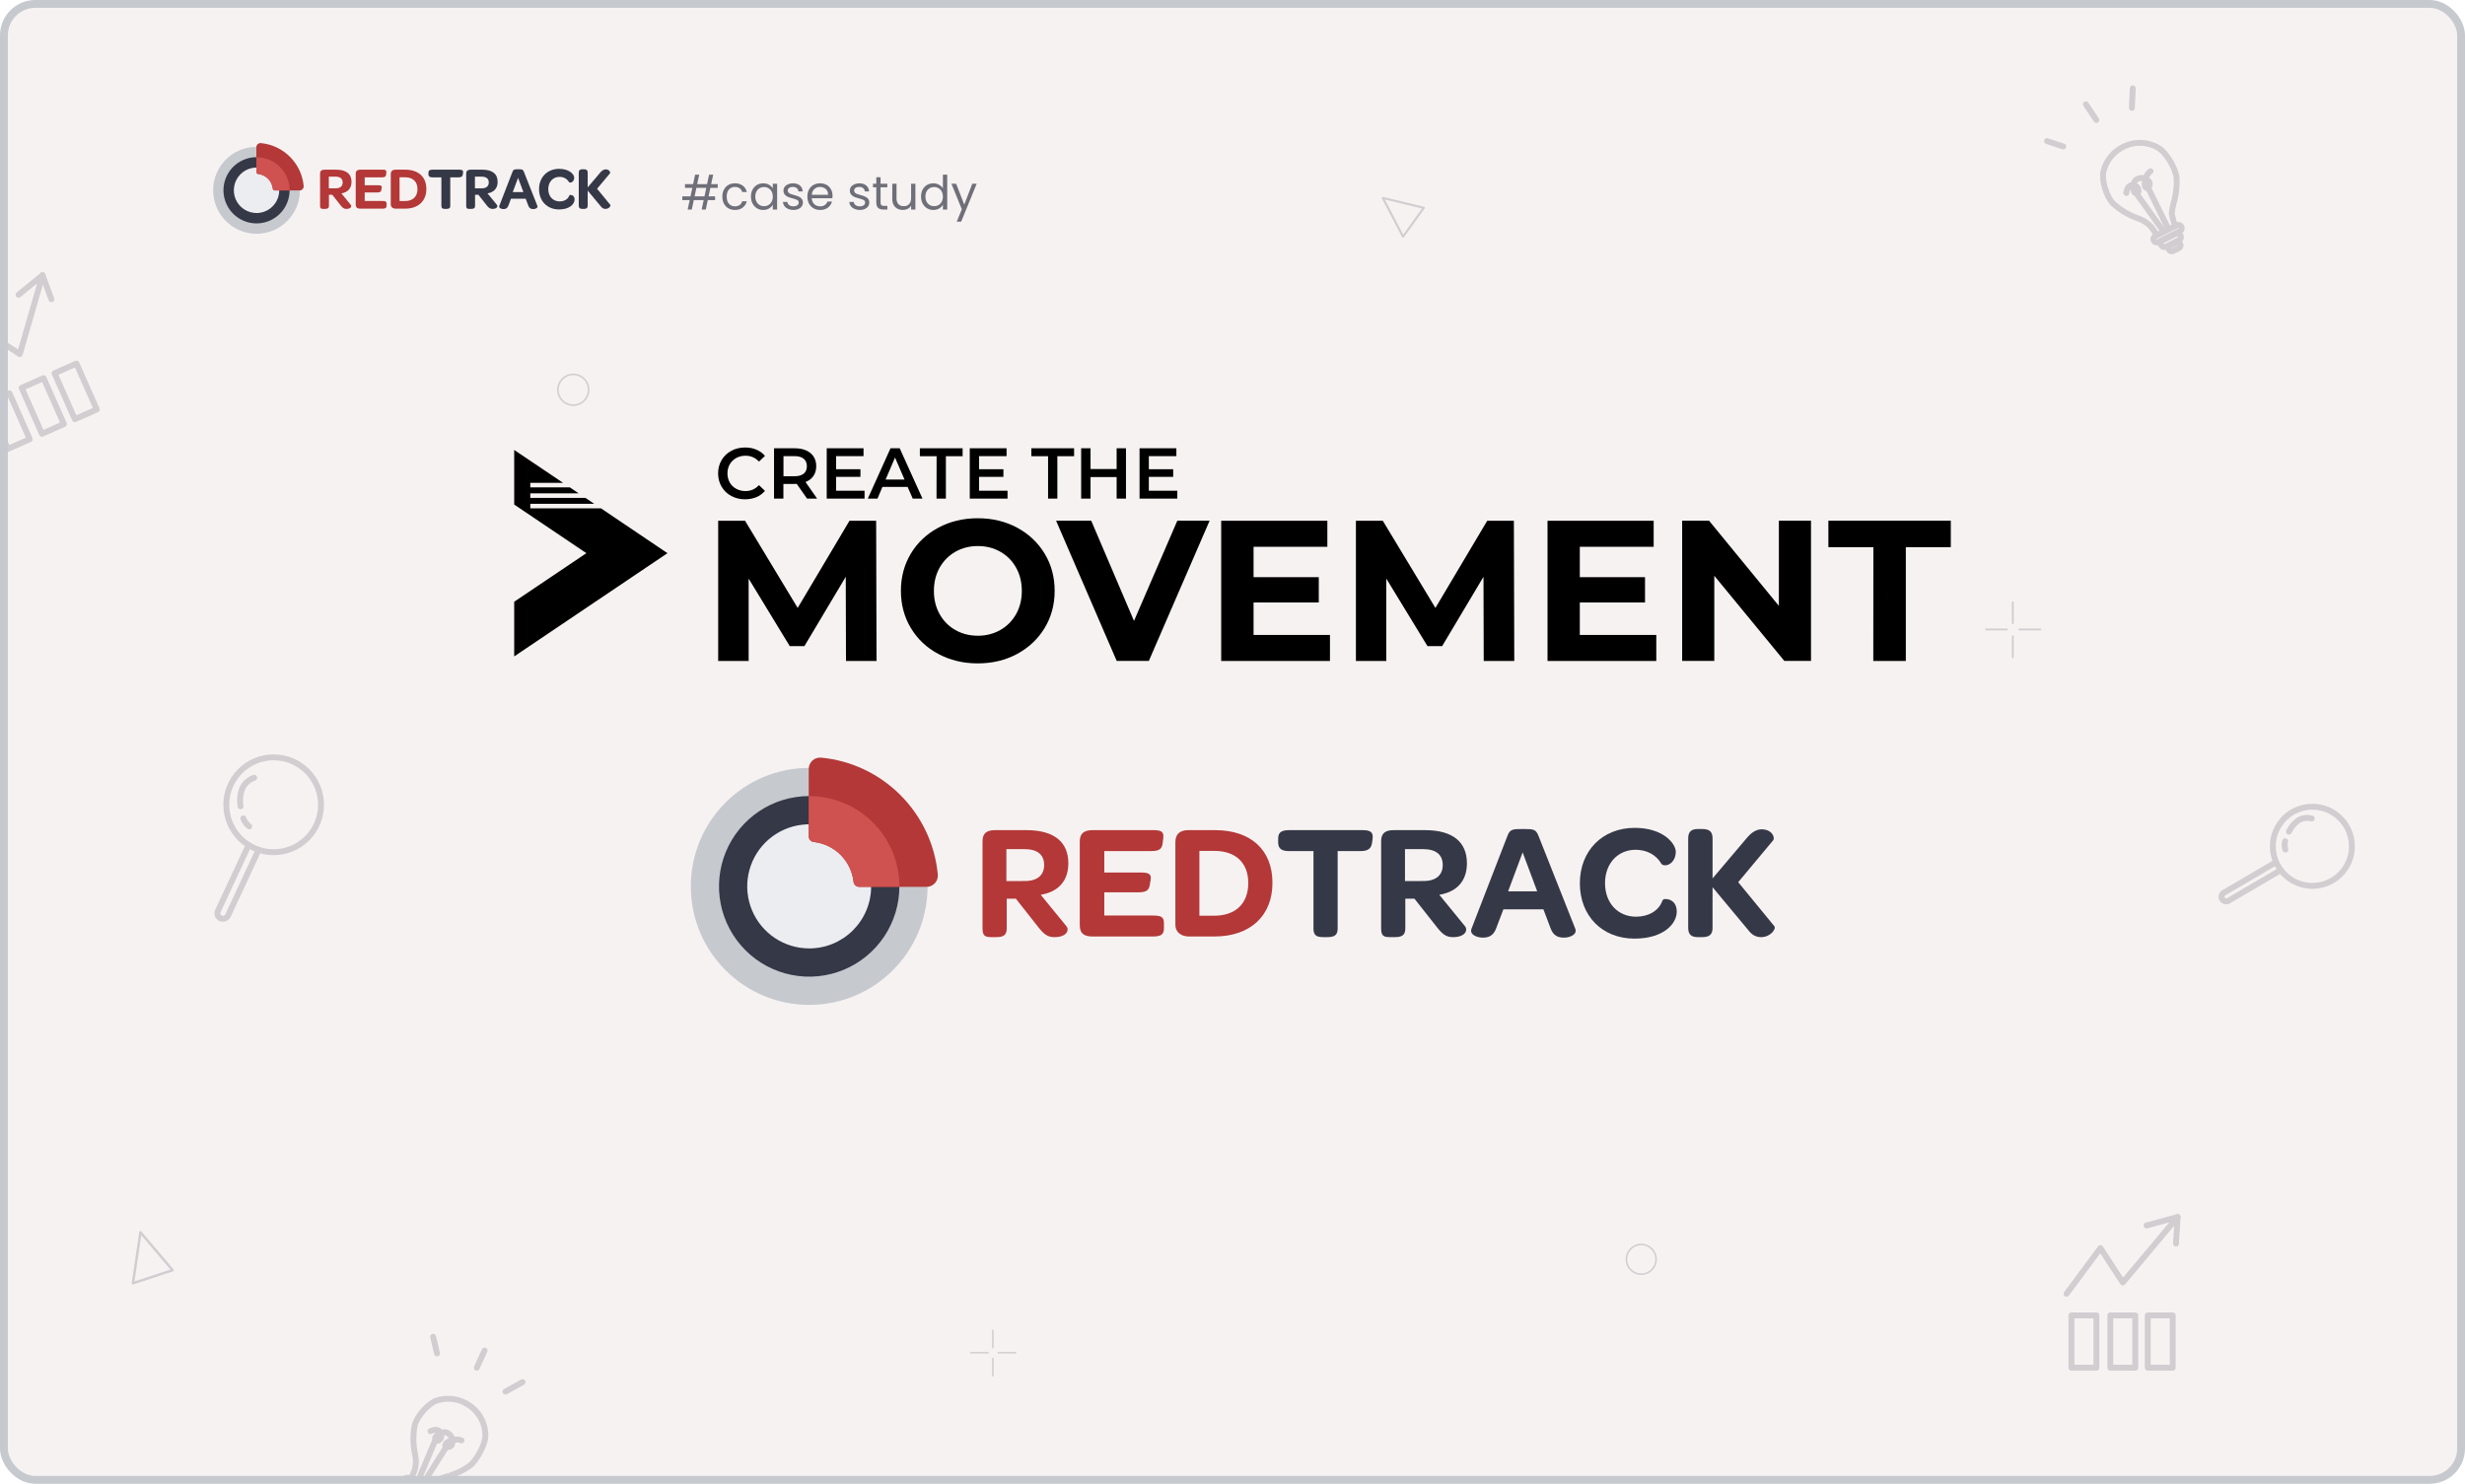 <svg width="628" height="378" viewBox="0 0 628 378" fill="none" xmlns="http://www.w3.org/2000/svg">
<g clip-path="url(#clip0_162_13202)">
<rect x="1" y="1" width="626" height="376" rx="8" fill="#F7F2F2"/>
<path d="M89.374 52.196C89.68 52.576 89.389 53.22 88.26 53.22C87.603 53.22 87.268 52.929 86.764 52.303L84.658 49.629H83.803V52.408C83.803 53.065 83.452 53.218 82.811 53.218H82.475C81.879 53.218 81.544 53.203 81.544 52.408V44.266C81.544 43.471 81.987 43.227 82.719 43.227H85.635C88.23 43.227 89.557 44.327 89.557 46.328C89.557 47.918 88.672 48.985 86.978 49.263L89.374 52.196ZM85.498 47.979C86.703 47.979 87.299 47.398 87.299 46.481C87.299 45.534 86.688 44.999 85.451 44.999H83.772V47.982L85.498 47.979Z" fill="#B33837"/>
<path d="M90.625 52.104V44.281C90.625 43.486 91.083 43.227 91.817 43.227H97.509C98.213 43.227 98.501 43.364 98.424 43.961L98.364 44.465C98.287 45.091 97.906 45.183 97.204 45.183H92.915V47.184H96.288C96.929 47.184 97.341 47.261 97.249 47.826L97.157 48.376C97.066 48.957 96.654 49.033 96.028 49.033H92.915V51.202H97.433C98.15 51.202 98.486 51.294 98.486 51.89V52.394C98.486 53.02 98.15 53.158 97.433 53.158H91.816C91.084 53.158 90.625 52.929 90.625 52.104Z" fill="#B33837"/>
<path d="M99.554 52.074V44.342C99.554 43.533 100.057 43.227 100.759 43.227H103.262C106.605 43.227 108.62 45.076 108.62 48.147C108.62 51.233 106.544 53.158 103.203 53.158H100.82C100.103 53.158 99.554 52.761 99.554 52.074ZM103.187 51.218C105.156 51.218 106.361 50.102 106.361 48.162C106.361 46.252 105.156 45.167 103.22 45.167H101.797V51.218H103.187Z" fill="#B33837"/>
<path d="M110.192 45.183C109.52 45.183 109.154 44.999 109.154 44.357V44.006C109.154 43.395 109.52 43.227 110.192 43.227H117.045C117.732 43.227 118.053 43.395 117.976 44.006L117.93 44.357C117.854 44.999 117.503 45.183 116.816 45.183H114.71V52.408C114.71 53.08 114.359 53.218 113.703 53.218H113.382C112.756 53.218 112.451 53.08 112.451 52.408V45.183H110.192Z" fill="#353846"/>
<path d="M126.6 52.196C126.906 52.576 126.615 53.22 125.486 53.22C124.83 53.22 124.494 52.929 123.991 52.303L121.884 49.629H121.029V52.408C121.029 53.065 120.678 53.218 120.037 53.218H119.701C119.105 53.218 118.771 53.203 118.771 52.408V44.266C118.771 43.471 119.213 43.227 119.945 43.227H122.861C125.456 43.227 126.783 44.327 126.783 46.328C126.783 47.918 125.898 48.985 124.204 49.263L126.6 52.196ZM122.724 47.979C123.929 47.979 124.525 47.398 124.525 46.481C124.525 45.534 123.914 44.999 122.678 44.999H120.998V47.982L122.724 47.979Z" fill="#353846"/>
<path d="M133.926 50.622H130.188L129.501 52.425C129.258 53.082 128.814 53.265 128.265 53.265C127.7 53.265 126.998 52.975 127.212 52.425L130.555 43.792C130.799 43.15 130.997 43.12 132.017 43.12C133.055 43.12 133.223 43.15 133.48 43.792L136.899 52.425C137.113 52.975 136.411 53.265 135.846 53.265C135.296 53.265 134.853 53.082 134.609 52.425L133.926 50.622ZM133.345 48.941L131.988 45.305L130.629 48.941L133.345 48.941Z" fill="#353846"/>
<path d="M137.33 48.193C137.33 45.167 139.421 43.013 142.458 43.013C145.099 43.013 146.289 44.465 146.289 45.259C146.289 46.008 145.785 46.512 145.297 46.512C145.114 46.512 144.977 46.451 144.918 46.328C144.414 45.489 143.529 45.061 142.535 45.061C140.887 45.061 139.681 46.328 139.681 48.178C139.681 50.042 140.887 51.31 142.581 51.31C143.725 51.31 144.703 50.775 145.038 49.812C145.062 49.764 145.099 49.724 145.145 49.697C145.191 49.669 145.244 49.656 145.298 49.659C145.894 49.659 146.381 50.026 146.381 50.836C146.381 51.952 145.176 53.357 142.427 53.357C139.421 53.357 137.33 51.233 137.33 48.193Z" fill="#353846"/>
<path d="M149.723 52.349C149.723 53.021 149.387 53.22 148.715 53.22H148.395C147.784 53.22 147.448 53.021 147.448 52.349V44.006C147.448 43.319 147.784 43.12 148.395 43.12H148.717C149.388 43.12 149.724 43.319 149.724 44.006V47.735L152.974 43.9C153.432 43.365 153.89 43.151 154.302 43.151C155.325 43.151 155.569 43.961 155.385 44.175L152.119 48.086L155.492 52.196C155.691 52.441 155.141 53.22 154.256 53.22C153.813 53.22 153.401 53.037 153.019 52.515L149.723 48.557V52.349Z" fill="#353846"/>
<path d="M72.657 48.479C72.657 49.925 72.229 51.338 71.427 52.54C70.624 53.742 69.484 54.679 68.15 55.232C66.816 55.785 65.348 55.93 63.932 55.648C62.516 55.366 61.215 54.67 60.194 53.648C59.172 52.626 58.477 51.324 58.195 49.906C57.913 48.488 58.058 47.019 58.61 45.683C59.163 44.347 60.099 43.206 61.299 42.403C62.5 41.6 63.911 41.171 65.355 41.171C66.314 41.171 67.263 41.36 68.149 41.727C69.035 42.094 69.84 42.632 70.518 43.311C71.196 43.99 71.734 44.795 72.101 45.682C72.468 46.569 72.657 47.519 72.657 48.479Z" fill="#ECEDF0"/>
<path d="M65.355 37.412C59.249 37.412 54.3 42.367 54.3 48.479C54.3 54.592 59.249 59.547 65.355 59.547C71.461 59.547 76.41 54.592 76.41 48.479C76.41 42.367 71.461 37.412 65.355 37.412ZM65.355 54.276C64.21 54.276 63.09 53.936 62.138 53.299C61.186 52.662 60.443 51.757 60.005 50.697C59.567 49.638 59.452 48.472 59.675 47.348C59.899 46.223 60.45 45.19 61.26 44.38C62.07 43.569 63.102 43.017 64.225 42.793C65.349 42.569 66.513 42.684 67.571 43.123C68.629 43.562 69.534 44.305 70.17 45.258C70.806 46.211 71.146 47.332 71.146 48.479C71.146 49.24 70.996 49.994 70.705 50.697C70.414 51.401 69.988 52.04 69.45 52.578C68.912 53.117 68.274 53.544 67.571 53.835C66.869 54.127 66.116 54.276 65.355 54.276V54.276Z" fill="#C6C9CE"/>
<path d="M65.355 40.045C63.689 40.045 62.06 40.54 60.675 41.466C59.29 42.393 58.21 43.71 57.573 45.251C56.935 46.792 56.769 48.487 57.093 50.123C57.419 51.759 58.221 53.261 59.399 54.44C60.577 55.62 62.078 56.423 63.712 56.748C65.346 57.073 67.04 56.906 68.579 56.268C70.118 55.63 71.434 54.549 72.359 53.162C73.285 51.775 73.779 50.145 73.778 48.477C73.778 47.37 73.561 46.273 73.137 45.25C72.714 44.227 72.094 43.298 71.311 42.515C70.529 41.732 69.6 41.111 68.579 40.687C67.556 40.263 66.461 40.045 65.355 40.045ZM65.355 54.274C64.21 54.274 63.09 53.934 62.138 53.297C61.185 52.66 60.443 51.755 60.005 50.696C59.567 49.636 59.452 48.471 59.675 47.346C59.899 46.222 60.45 45.189 61.26 44.378C62.07 43.567 63.102 43.015 64.225 42.791C65.349 42.568 66.513 42.682 67.571 43.121C68.629 43.56 69.534 44.303 70.17 45.256C70.806 46.21 71.146 47.331 71.146 48.477C71.146 49.239 70.997 49.993 70.706 50.696C70.415 51.4 69.988 52.039 69.451 52.578C68.913 53.116 68.274 53.543 67.572 53.835C66.869 54.126 66.116 54.276 65.355 54.276V54.274Z" fill="#353846"/>
<path d="M66.463 36.456C72.232 36.998 76.823 41.596 77.367 47.371C77.38 47.517 77.363 47.665 77.317 47.804C77.27 47.943 77.195 48.071 77.096 48.179C76.998 48.287 76.877 48.374 76.743 48.433C76.609 48.492 76.465 48.523 76.318 48.523H70.021C69.892 48.523 69.767 48.475 69.67 48.389C69.574 48.302 69.512 48.183 69.498 48.054L69.491 47.996C69.374 47.067 68.952 46.204 68.29 45.542C67.629 44.88 66.767 44.457 65.839 44.34L65.78 44.333C65.651 44.318 65.532 44.257 65.446 44.16C65.36 44.064 65.312 43.939 65.312 43.809V37.506C65.312 37.359 65.343 37.214 65.402 37.08C65.461 36.946 65.548 36.825 65.656 36.726C65.764 36.627 65.892 36.552 66.031 36.506C66.17 36.459 66.317 36.442 66.463 36.456Z" fill="#B33837"/>
<path d="M73.779 48.523H70.021C69.892 48.523 69.767 48.475 69.67 48.389C69.574 48.302 69.512 48.183 69.498 48.055L69.491 47.996C69.374 47.067 68.952 46.204 68.29 45.542C67.629 44.88 66.767 44.457 65.839 44.34L65.78 44.333C65.651 44.318 65.532 44.257 65.446 44.16C65.36 44.064 65.312 43.939 65.312 43.809V40.048H65.356C66.462 40.048 67.557 40.266 68.579 40.69C69.601 41.113 70.53 41.734 71.312 42.517C72.094 43.3 72.715 44.23 73.138 45.253C73.561 46.276 73.779 47.372 73.779 48.48C73.779 48.494 73.779 48.508 73.779 48.523Z" fill="#CF5250"/>
<path d="M271.677 235.949C272.511 236.984 271.719 238.742 268.638 238.742C266.847 238.742 265.931 237.949 264.557 236.24L258.812 228.947H256.48V236.527C256.48 238.32 255.523 238.737 253.773 238.737H252.857C251.232 238.737 250.317 238.696 250.317 236.527V214.316C250.317 212.149 251.526 211.482 253.524 211.482H261.476C268.555 211.482 272.177 214.483 272.177 219.943C272.177 224.278 269.762 227.191 265.14 227.947L271.677 235.949ZM261.102 224.446C264.391 224.446 266.015 222.861 266.015 220.36C266.015 217.776 264.35 216.318 260.977 216.318H256.395V224.453L261.102 224.446Z" fill="#B33837"/>
<path d="M275.091 235.699V214.358C275.091 212.191 276.339 211.482 278.341 211.482H293.869C295.79 211.482 296.575 211.858 296.366 213.484L296.201 214.859C295.993 216.568 294.951 216.818 293.036 216.818H281.337V222.277H290.537C292.287 222.277 293.411 222.486 293.162 224.028L292.91 225.528C292.661 227.112 291.538 227.321 289.83 227.321H281.337V233.238H293.661C295.617 233.238 296.533 233.488 296.533 235.113V236.489C296.533 238.197 295.617 238.573 293.661 238.573H278.339C276.342 238.574 275.091 237.949 275.091 235.699Z" fill="#B33837"/>
<path d="M299.447 235.615V214.525C299.447 212.317 300.821 211.482 302.736 211.482H309.564C318.682 211.482 324.179 216.526 324.179 224.904C324.179 233.323 318.517 238.574 309.403 238.574H302.902C300.946 238.574 299.447 237.49 299.447 235.615ZM309.357 233.281C314.728 233.281 318.017 230.238 318.017 224.946C318.017 219.735 314.728 216.776 309.448 216.776H305.567V233.281H309.357Z" fill="#B33837"/>
<path d="M328.466 216.818C326.634 216.818 325.635 216.318 325.635 214.566V213.608C325.635 211.941 326.634 211.482 328.466 211.482H347.16C349.034 211.482 349.908 211.941 349.7 213.608L349.574 214.566C349.366 216.318 348.409 216.818 346.535 216.818H340.79V236.527C340.79 238.361 339.833 238.737 338.042 238.737H337.167C335.461 238.737 334.627 238.361 334.627 236.527V216.818H328.466Z" fill="#353846"/>
<path d="M373.224 235.949C374.057 236.984 373.265 238.742 370.184 238.742C368.393 238.742 367.477 237.949 366.105 236.24L360.358 228.947H358.027V236.527C358.027 238.32 357.069 238.737 355.32 238.737H354.404C352.778 238.737 351.865 238.696 351.865 236.527V214.316C351.865 212.149 353.072 211.482 355.07 211.482H363.022C370.102 211.482 373.723 214.483 373.723 219.943C373.723 224.278 371.309 227.191 366.687 227.947L373.224 235.949ZM362.649 224.446C365.938 224.446 367.562 222.861 367.562 220.36C367.562 217.776 365.896 216.318 362.523 216.318H357.943V224.453L362.649 224.446Z" fill="#353846"/>
<path d="M393.209 231.655H383.013L381.14 236.574C380.475 238.366 379.266 238.865 377.768 238.865C376.227 238.865 374.312 238.074 374.895 236.574L384.014 213.025C384.68 211.273 385.221 211.191 388.003 211.191C390.834 211.191 391.292 211.273 391.993 213.025L401.319 236.574C401.903 238.074 399.989 238.865 398.447 238.865C396.947 238.865 395.74 238.366 395.073 236.574L393.209 231.655ZM391.626 227.069L387.922 217.15L384.216 227.071L391.626 227.069Z" fill="#353846"/>
<path d="M402.494 225.028C402.494 216.776 408.198 210.9 416.482 210.9C423.686 210.9 426.933 214.859 426.933 217.026C426.933 219.069 425.559 220.443 424.228 220.443C423.728 220.443 423.353 220.277 423.194 219.943C421.819 217.652 419.405 216.485 416.692 216.485C412.196 216.485 408.907 219.943 408.907 224.987C408.907 230.072 412.196 233.532 416.818 233.532C419.94 233.532 422.605 232.072 423.522 229.447C423.585 229.315 423.686 229.205 423.812 229.131C423.938 229.056 424.083 229.021 424.229 229.03C425.855 229.03 427.184 230.031 427.184 232.239C427.184 235.282 423.895 239.116 416.398 239.116C408.198 239.116 402.494 233.323 402.494 225.028Z" fill="#353846"/>
<path d="M436.301 236.367C436.301 238.2 435.385 238.743 433.553 238.743H432.678C431.013 238.743 430.097 238.2 430.097 236.367V213.609C430.097 211.733 431.013 211.192 432.678 211.192H433.557C435.389 211.192 436.305 211.733 436.305 213.609V223.779L445.171 213.317C446.419 211.859 447.67 211.275 448.792 211.275C451.582 211.275 452.249 213.485 451.748 214.067L442.838 224.738L452.039 235.95C452.581 236.617 451.081 238.743 448.667 238.743C447.46 238.743 446.335 238.243 445.294 236.82L436.301 226.022V236.367Z" fill="#353846"/>
<path d="M226.075 225.809C226.075 229.753 224.907 233.607 222.719 236.886C220.531 240.165 217.421 242.721 213.781 244.23C210.142 245.739 206.138 246.135 202.274 245.366C198.411 244.597 194.862 242.698 192.077 239.91C189.291 237.122 187.394 233.569 186.625 229.702C185.856 225.835 186.251 221.826 187.758 218.183C189.265 214.539 191.817 211.425 195.092 209.234C198.367 207.043 202.218 205.874 206.157 205.873C208.772 205.873 211.362 206.389 213.779 207.39C216.195 208.392 218.391 209.861 220.24 211.712C222.09 213.563 223.557 215.761 224.558 218.18C225.559 220.599 226.075 223.191 226.075 225.809Z" fill="#ECEDF0"/>
<path d="M206.157 195.621C189.502 195.621 176 209.138 176 225.811C176 242.484 189.502 256 206.157 256C222.813 256 236.315 242.485 236.315 225.811C236.315 209.136 222.814 195.621 206.157 195.621ZM206.157 241.623C203.033 241.623 199.979 240.695 197.381 238.958C194.783 237.22 192.759 234.75 191.563 231.861C190.367 228.971 190.055 225.792 190.664 222.724C191.274 219.657 192.778 216.839 194.987 214.627C197.197 212.416 200.011 210.91 203.076 210.3C206.14 209.689 209.316 210.003 212.203 211.199C215.089 212.396 217.556 214.423 219.292 217.024C221.028 219.624 221.954 222.682 221.954 225.809C221.954 227.886 221.546 229.943 220.752 231.861C219.958 233.78 218.795 235.524 217.328 236.992C215.861 238.461 214.12 239.626 212.203 240.421C210.286 241.215 208.232 241.624 206.157 241.624V241.623Z" fill="#C6C9CE"/>
<path d="M206.157 202.803C201.612 202.803 197.169 204.152 193.391 206.68C189.612 209.207 186.667 212.8 184.928 217.003C183.189 221.206 182.734 225.832 183.62 230.294C184.507 234.756 186.696 238.854 189.909 242.071C193.123 245.288 197.217 247.479 201.675 248.366C206.132 249.253 210.752 248.798 214.951 247.056C219.149 245.315 222.738 242.367 225.263 238.584C227.787 234.801 229.135 230.354 229.134 225.804C229.134 222.783 228.54 219.792 227.385 217.002C226.231 214.211 224.538 211.675 222.404 209.539C220.271 207.404 217.737 205.709 214.95 204.554C212.162 203.398 209.174 202.803 206.157 202.803ZM206.157 241.618C203.032 241.618 199.978 240.69 197.38 238.953C194.783 237.215 192.758 234.745 191.562 231.856C190.367 228.966 190.054 225.786 190.663 222.719C191.273 219.651 192.777 216.834 194.987 214.622C197.196 212.411 200.01 210.904 203.075 210.294C206.139 209.684 209.315 209.997 212.202 211.194C215.088 212.391 217.555 214.418 219.291 217.018C221.027 219.619 221.953 222.676 221.953 225.804C221.954 227.881 221.546 229.938 220.753 231.857C219.959 233.777 218.796 235.521 217.329 236.99C215.862 238.459 214.12 239.624 212.203 240.419C210.286 241.214 208.232 241.624 206.157 241.624V241.618Z" fill="#353846"/>
<path d="M209.179 193.012C224.916 194.492 237.44 207.035 238.923 222.788C238.96 223.186 238.914 223.588 238.787 223.967C238.66 224.347 238.455 224.695 238.186 224.991C237.917 225.287 237.589 225.523 237.223 225.685C236.857 225.846 236.462 225.93 236.062 225.93H218.886C218.532 225.93 218.191 225.799 217.928 225.563C217.665 225.328 217.498 225.003 217.458 224.652L217.441 224.492C217.121 221.958 215.968 219.603 214.164 217.798C212.361 215.992 210.008 214.838 207.477 214.518L207.316 214.499C206.965 214.46 206.641 214.292 206.406 214.029C206.171 213.766 206.041 213.425 206.041 213.071V195.876C206.041 195.476 206.124 195.08 206.285 194.714C206.447 194.348 206.683 194.02 206.978 193.75C207.273 193.48 207.622 193.276 208.001 193.149C208.38 193.022 208.781 192.975 209.179 193.012Z" fill="#B33837"/>
<path d="M229.136 225.93H218.886C218.532 225.93 218.191 225.799 217.928 225.564C217.665 225.328 217.498 225.003 217.458 224.652L217.441 224.492C217.121 221.959 215.968 219.603 214.164 217.798C212.361 215.992 210.008 214.838 207.477 214.518L207.316 214.499C206.965 214.46 206.641 214.293 206.406 214.029C206.171 213.766 206.041 213.425 206.041 213.071V202.811H206.159C209.177 202.81 212.165 203.405 214.952 204.561C217.74 205.717 220.273 207.411 222.407 209.547C224.541 211.683 226.233 214.218 227.388 217.009C228.543 219.8 229.137 222.791 229.137 225.811C229.137 225.85 229.136 225.89 229.136 225.93Z" fill="#CF5250"/>
<path opacity="0.7" d="M180.979 47.861L180.523 50.022H182.179V50.981H180.319L179.803 53.382H178.759L179.275 50.981H176.755L176.239 53.382H175.195L175.711 50.981H173.827V50.022H175.915L176.371 47.861H174.511V46.901H176.575L177.091 44.502H178.135L177.619 46.901H180.139L180.655 44.502H181.699L181.183 46.901H182.851V47.861H180.979ZM179.935 47.861H177.415L176.959 50.022H179.479L179.935 47.861ZM184.025 50.081C184.025 49.401 184.161 48.809 184.433 48.306C184.705 47.794 185.081 47.398 185.561 47.117C186.049 46.837 186.605 46.697 187.229 46.697C188.037 46.697 188.701 46.894 189.221 47.285C189.749 47.678 190.097 48.221 190.265 48.917H189.089C188.977 48.517 188.757 48.202 188.429 47.969C188.109 47.737 187.709 47.621 187.229 47.621C186.605 47.621 186.101 47.837 185.717 48.27C185.333 48.694 185.141 49.297 185.141 50.081C185.141 50.873 185.333 51.486 185.717 51.917C186.101 52.349 186.605 52.566 187.229 52.566C187.709 52.566 188.109 52.453 188.429 52.23C188.749 52.005 188.969 51.685 189.089 51.27H190.265C190.089 51.941 189.737 52.481 189.209 52.889C188.681 53.289 188.021 53.489 187.229 53.489C186.605 53.489 186.049 53.349 185.561 53.069C185.081 52.789 184.705 52.394 184.433 51.882C184.161 51.37 184.025 50.77 184.025 50.081ZM191.314 50.069C191.314 49.398 191.45 48.809 191.722 48.306C191.994 47.794 192.366 47.398 192.838 47.117C193.318 46.837 193.85 46.697 194.434 46.697C195.01 46.697 195.51 46.822 195.934 47.069C196.358 47.318 196.674 47.63 196.882 48.005V46.806H197.986V53.382H196.882V52.157C196.666 52.541 196.342 52.861 195.91 53.117C195.486 53.365 194.99 53.489 194.422 53.489C193.838 53.489 193.31 53.346 192.838 53.057C192.366 52.77 191.994 52.365 191.722 51.846C191.45 51.325 191.314 50.733 191.314 50.069ZM196.882 50.081C196.882 49.586 196.782 49.154 196.582 48.785C196.382 48.417 196.11 48.138 195.766 47.946C195.43 47.745 195.058 47.645 194.65 47.645C194.242 47.645 193.87 47.742 193.534 47.934C193.198 48.126 192.93 48.406 192.73 48.773C192.53 49.142 192.43 49.574 192.43 50.069C192.43 50.574 192.53 51.014 192.73 51.389C192.93 51.758 193.198 52.041 193.534 52.242C193.87 52.434 194.242 52.529 194.65 52.529C195.058 52.529 195.43 52.434 195.766 52.242C196.11 52.041 196.382 51.758 196.582 51.389C196.782 51.014 196.882 50.578 196.882 50.081ZM202.159 53.489C201.655 53.489 201.203 53.406 200.803 53.237C200.403 53.062 200.087 52.822 199.855 52.517C199.623 52.206 199.495 51.849 199.471 51.45H200.599C200.631 51.778 200.783 52.045 201.055 52.254C201.335 52.462 201.699 52.566 202.147 52.566C202.563 52.566 202.891 52.474 203.131 52.289C203.371 52.105 203.491 51.873 203.491 51.593C203.491 51.306 203.363 51.093 203.107 50.958C202.851 50.813 202.455 50.673 201.919 50.538C201.431 50.41 201.031 50.282 200.719 50.154C200.415 50.017 200.151 49.822 199.927 49.566C199.711 49.301 199.603 48.958 199.603 48.533C199.603 48.197 199.703 47.889 199.903 47.609C200.103 47.33 200.387 47.109 200.755 46.95C201.123 46.782 201.543 46.697 202.015 46.697C202.743 46.697 203.331 46.882 203.779 47.249C204.227 47.617 204.467 48.121 204.499 48.761H203.407C203.383 48.417 203.243 48.142 202.987 47.934C202.739 47.725 202.403 47.621 201.979 47.621C201.587 47.621 201.275 47.706 201.043 47.873C200.811 48.041 200.695 48.261 200.695 48.533C200.695 48.749 200.763 48.929 200.899 49.074C201.043 49.209 201.219 49.322 201.427 49.41C201.643 49.489 201.939 49.581 202.315 49.685C202.787 49.813 203.171 49.941 203.467 50.069C203.763 50.19 204.015 50.373 204.223 50.621C204.439 50.87 204.551 51.194 204.559 51.593C204.559 51.953 204.459 52.278 204.259 52.566C204.059 52.853 203.775 53.081 203.407 53.249C203.047 53.41 202.631 53.489 202.159 53.489ZM212.101 49.842C212.101 50.05 212.089 50.27 212.065 50.502H206.809C206.849 51.15 207.069 51.657 207.469 52.026C207.877 52.386 208.369 52.566 208.945 52.566C209.417 52.566 209.809 52.458 210.121 52.242C210.441 52.017 210.665 51.721 210.793 51.353H211.969C211.793 51.986 211.441 52.502 210.913 52.901C210.385 53.294 209.729 53.489 208.945 53.489C208.321 53.489 207.761 53.349 207.265 53.069C206.777 52.789 206.393 52.394 206.113 51.882C205.833 51.361 205.693 50.761 205.693 50.081C205.693 49.401 205.829 48.806 206.101 48.294C206.373 47.782 206.753 47.389 207.241 47.117C207.737 46.837 208.305 46.697 208.945 46.697C209.569 46.697 210.121 46.834 210.601 47.105C211.081 47.377 211.449 47.754 211.705 48.233C211.969 48.706 212.101 49.242 212.101 49.842ZM210.973 49.614C210.973 49.197 210.881 48.842 210.697 48.545C210.513 48.242 210.261 48.014 209.941 47.861C209.629 47.702 209.281 47.621 208.897 47.621C208.345 47.621 207.873 47.797 207.481 48.15C207.097 48.502 206.877 48.989 206.821 49.614H210.973ZM219.069 53.489C218.565 53.489 218.113 53.406 217.713 53.237C217.313 53.062 216.997 52.822 216.765 52.517C216.533 52.206 216.405 51.849 216.381 51.45H217.509C217.541 51.778 217.693 52.045 217.965 52.254C218.245 52.462 218.609 52.566 219.057 52.566C219.473 52.566 219.801 52.474 220.041 52.289C220.281 52.105 220.401 51.873 220.401 51.593C220.401 51.306 220.273 51.093 220.017 50.958C219.761 50.813 219.365 50.673 218.829 50.538C218.341 50.41 217.941 50.282 217.629 50.154C217.325 50.017 217.061 49.822 216.837 49.566C216.621 49.301 216.513 48.958 216.513 48.533C216.513 48.197 216.613 47.889 216.813 47.609C217.013 47.33 217.297 47.109 217.665 46.95C218.033 46.782 218.453 46.697 218.925 46.697C219.653 46.697 220.241 46.882 220.689 47.249C221.137 47.617 221.377 48.121 221.409 48.761H220.317C220.293 48.417 220.153 48.142 219.897 47.934C219.649 47.725 219.313 47.621 218.889 47.621C218.497 47.621 218.185 47.706 217.953 47.873C217.721 48.041 217.605 48.261 217.605 48.533C217.605 48.749 217.673 48.929 217.809 49.074C217.953 49.209 218.129 49.322 218.337 49.41C218.553 49.489 218.849 49.581 219.225 49.685C219.697 49.813 220.081 49.941 220.377 50.069C220.673 50.19 220.925 50.373 221.133 50.621C221.349 50.87 221.461 51.194 221.469 51.593C221.469 51.953 221.369 52.278 221.169 52.566C220.969 52.853 220.685 53.081 220.317 53.249C219.957 53.41 219.541 53.489 219.069 53.489ZM224.343 47.706V51.581C224.343 51.901 224.411 52.13 224.547 52.266C224.683 52.394 224.919 52.458 225.255 52.458H226.059V53.382H225.075C224.467 53.382 224.011 53.242 223.707 52.962C223.403 52.681 223.251 52.221 223.251 51.581V47.706H222.399V46.806H223.251V45.15H224.343V46.806H226.059V47.706H224.343ZM233.214 46.806V53.382H232.122V52.41C231.914 52.745 231.622 53.01 231.246 53.202C230.878 53.386 230.47 53.477 230.022 53.477C229.51 53.477 229.05 53.373 228.642 53.166C228.234 52.95 227.91 52.63 227.67 52.206C227.438 51.782 227.322 51.266 227.322 50.657V46.806H228.402V50.514C228.402 51.161 228.566 51.661 228.894 52.014C229.222 52.358 229.67 52.529 230.238 52.529C230.822 52.529 231.282 52.349 231.618 51.989C231.954 51.63 232.122 51.105 232.122 50.417V46.806H233.214ZM234.65 50.069C234.65 49.398 234.786 48.809 235.058 48.306C235.33 47.794 235.702 47.398 236.174 47.117C236.654 46.837 237.19 46.697 237.782 46.697C238.294 46.697 238.77 46.818 239.21 47.057C239.65 47.289 239.986 47.597 240.218 47.981V44.502H241.322V53.382H240.218V52.145C240.002 52.538 239.682 52.861 239.258 53.117C238.834 53.365 238.338 53.489 237.77 53.489C237.186 53.489 236.654 53.346 236.174 53.057C235.702 52.77 235.33 52.365 235.058 51.846C234.786 51.325 234.65 50.733 234.65 50.069ZM240.218 50.081C240.218 49.586 240.118 49.154 239.918 48.785C239.718 48.417 239.446 48.138 239.102 47.946C238.766 47.745 238.394 47.645 237.986 47.645C237.578 47.645 237.206 47.742 236.87 47.934C236.534 48.126 236.266 48.406 236.066 48.773C235.866 49.142 235.766 49.574 235.766 50.069C235.766 50.574 235.866 51.014 236.066 51.389C236.266 51.758 236.534 52.041 236.87 52.242C237.206 52.434 237.578 52.529 237.986 52.529C238.394 52.529 238.766 52.434 239.102 52.242C239.446 52.041 239.718 51.758 239.918 51.389C240.118 51.014 240.218 50.578 240.218 50.081ZM248.831 46.806L244.871 56.477H243.743L245.039 53.309L242.387 46.806H243.599L245.663 52.133L247.703 46.806H248.831Z" fill="#353846"/>
<g opacity="0.2">
<path d="M69.719 217.1C76.384 217.1 81.787 211.692 81.787 205.019C81.787 198.347 76.384 192.938 69.719 192.938C63.053 192.938 57.65 198.347 57.65 205.019C57.65 211.692 63.053 217.1 69.719 217.1Z" stroke="#353846" stroke-width="1.5" stroke-linecap="round" stroke-linejoin="round"/>
<path d="M64.756 198.14C64.102 198.362 63.499 198.713 62.982 199.173C62.466 199.632 62.047 200.191 61.75 200.816C61.175 202.277 61.016 203.869 61.29 205.415" stroke="#353846" stroke-width="1.5" stroke-linecap="round" stroke-linejoin="round"/>
<path d="M61.999 208.473C62.279 209.294 62.804 210.008 63.503 210.521" stroke="#353846" stroke-width="1.5" stroke-linecap="round" stroke-linejoin="round"/>
<path d="M65.886 216.501L58.08 233.252C57.916 233.588 57.628 233.847 57.276 233.975C56.925 234.103 56.538 234.09 56.197 233.939C56.029 233.866 55.878 233.759 55.752 233.627C55.626 233.494 55.528 233.338 55.463 233.167C55.398 232.995 55.368 232.813 55.374 232.63C55.38 232.447 55.422 232.267 55.499 232.101L63.291 215.398" stroke="#353846" stroke-width="1.5" stroke-linecap="round" stroke-linejoin="round"/>
<path d="M583.398 223.897C587.977 227.06 594.25 225.908 597.407 221.326C600.565 216.743 599.413 210.464 594.834 207.301C590.254 204.139 583.982 205.29 580.824 209.873C577.666 214.456 578.819 220.734 583.398 223.897Z" stroke="#353846" stroke-width="1.5" stroke-linecap="round" stroke-linejoin="round"/>
<path d="M588.964 208.52C588.409 208.362 587.828 208.317 587.256 208.388C586.684 208.458 586.131 208.643 585.632 208.931C584.545 209.662 583.682 210.68 583.139 211.872" stroke="#353846" stroke-width="1.5" stroke-linecap="round" stroke-linejoin="round"/>
<path d="M582.178 214.31C581.982 215.006 582.004 215.747 582.241 216.43" stroke="#353846" stroke-width="1.5" stroke-linecap="round" stroke-linejoin="round"/>
<path d="M581.048 221.67L567.756 229.472C567.484 229.625 567.163 229.666 566.862 229.587C566.56 229.509 566.3 229.316 566.137 229.05C566.056 228.92 566.003 228.775 565.979 228.625C565.955 228.474 565.962 228.319 565.998 228.171C566.035 228.023 566.1 227.883 566.191 227.76C566.282 227.638 566.396 227.534 566.527 227.456L579.787 219.68" stroke="#353846" stroke-width="1.5" stroke-linecap="round" stroke-linejoin="round"/>
<path d="M534.095 335.112H527.738V348.429H534.095V335.112Z" stroke="#353846" stroke-width="1.5" stroke-linecap="round" stroke-linejoin="round"/>
<path d="M543.994 335.112H537.638V348.429H543.994V335.112Z" stroke="#353846" stroke-width="1.5" stroke-linecap="round" stroke-linejoin="round"/>
<path d="M553.534 335.112H547.178V348.429H553.534V335.112Z" stroke="#353846" stroke-width="1.5" stroke-linecap="round" stroke-linejoin="round"/>
<path d="M546.873 312.196L554.79 310.04L540.816 326.719L535.118 317.961L526.482 329.599" stroke="#353846" stroke-width="1.5" stroke-linecap="round" stroke-linejoin="round"/>
<path d="M554.37 316.814L554.79 310.036" stroke="#353846" stroke-width="1.5" stroke-linecap="round" stroke-linejoin="round"/>
<path d="M2.409 100.191L-3.174 102.669L2.001 114.36L7.584 111.882L2.409 100.191Z" stroke="#353846" stroke-width="1.5" stroke-linecap="round" stroke-linejoin="round"/>
<path d="M11.102 96.334L5.519 98.812L10.694 110.503L16.277 108.025L11.102 96.334Z" stroke="#353846" stroke-width="1.5" stroke-linecap="round" stroke-linejoin="round"/>
<path d="M19.478 92.618L13.895 95.096L19.07 106.787L24.653 104.309L19.478 92.618Z" stroke="#353846" stroke-width="1.5" stroke-linecap="round" stroke-linejoin="round"/>
<path d="M4.721 75.093L10.836 70.115L5.045 90.201L-3.361 84.734L-6.423 98.316" stroke="#353846" stroke-width="1.5" stroke-linecap="round" stroke-linejoin="round"/>
<path d="M13.097 76.227L10.831 70.112" stroke="#353846" stroke-width="1.5" stroke-linecap="round" stroke-linejoin="round"/>
<path d="M521.518 35.951L525.658 37.312" stroke="#353846" stroke-width="1.5" stroke-linecap="round" stroke-linejoin="round"/>
<path d="M531.408 26.562L534.089 30.556" stroke="#353846" stroke-width="1.5" stroke-linecap="round" stroke-linejoin="round"/>
<path d="M543.358 22.509L543.138 27.487" stroke="#353846" stroke-width="1.5" stroke-linecap="round" stroke-linejoin="round"/>
<path d="M554.603 57.386L549.073 60.162C548.651 60.374 548.479 60.884 548.69 61.302L548.69 61.303C548.901 61.721 549.414 61.888 549.837 61.676L555.367 58.9C555.789 58.688 555.961 58.178 555.75 57.76L555.75 57.759C555.539 57.341 555.026 57.174 554.603 57.386Z" stroke="#353846" stroke-width="1.5" stroke-linecap="round" stroke-linejoin="round"/>
<path d="M554.319 59.542L550.978 61.219C550.538 61.439 550.36 61.971 550.579 62.407L550.612 62.471C550.831 62.907 551.366 63.08 551.806 62.86L555.146 61.183C555.586 60.962 555.764 60.43 555.545 59.995L555.512 59.93C555.293 59.495 554.758 59.321 554.319 59.542Z" stroke="#353846" stroke-width="1.5" stroke-linecap="round" stroke-linejoin="round"/>
<path d="M554.403 61.798L552.922 62.542C552.527 62.739 552.367 63.216 552.564 63.606C552.76 63.995 553.239 64.151 553.633 63.953L555.114 63.21C555.508 63.012 555.669 62.536 555.472 62.146C555.275 61.756 554.797 61.6 554.403 61.798Z" stroke="#353846" stroke-width="1.5" stroke-linecap="round" stroke-linejoin="round"/>
<path d="M549.513 59.937C549.176 59.398 548.584 58.483 548.229 58.027C547.359 56.966 546.211 56.165 544.909 55.712C542.484 54.881 540.256 53.572 538.358 51.863C536.621 50.108 535.336 45.807 535.904 43.606C536.249 42.223 536.906 40.935 537.826 39.839C538.745 38.742 539.903 37.867 541.211 37.278C542.664 36.594 544.268 36.297 545.867 36.417C547.465 36.537 549.001 37.069 550.324 37.96C552.124 39.276 554.369 43.164 554.526 45.377C554.608 47.245 554.429 49.118 553.995 50.941C553.637 52.061 553.403 53.216 553.296 54.385C553.482 55.483 553.785 56.557 554.2 57.591" stroke="#353846" stroke-width="1.5" stroke-linecap="round" stroke-linejoin="round"/>
<path d="M544.545 49.642L551.187 58.938" stroke="#353846" stroke-width="1.5" stroke-linecap="round" stroke-linejoin="round"/>
<path d="M547.301 47.91L552.43 58.327" stroke="#353846" stroke-width="1.5" stroke-linecap="round" stroke-linejoin="round"/>
<path d="M541.714 49.156C541.714 49.156 541.857 47.264 543.103 47.197C543.303 47.159 543.508 47.161 543.706 47.206C543.904 47.251 544.09 47.336 544.253 47.456C544.415 47.577 544.55 47.73 544.648 47.906C544.747 48.081 544.808 48.276 544.826 48.477C544.86 48.613 544.846 48.756 544.784 48.883C544.723 49.01 544.618 49.111 544.49 49.17C544.361 49.228 544.216 49.241 544.08 49.204C543.944 49.168 543.825 49.085 543.745 48.97C543.428 48.469 543.121 46.311 544.493 45.615C545.031 45.33 545.658 45.26 546.244 45.42C546.83 45.58 547.33 45.958 547.641 46.475C547.943 47.252 546.97 48.44 546.533 47.584C546.096 46.728 546.667 44.417 547.881 43.629" stroke="#353846" stroke-width="1.5" stroke-linecap="round" stroke-linejoin="round"/>
<path d="M110.347 340.554L111.349 344.781" stroke="#353846" stroke-width="1.5" stroke-linecap="round" stroke-linejoin="round"/>
<path d="M123.458 344.065L121.469 348.423" stroke="#353846" stroke-width="1.5" stroke-linecap="round" stroke-linejoin="round"/>
<path d="M133.119 352.105L128.786 354.512" stroke="#353846" stroke-width="1.5" stroke-linecap="round" stroke-linejoin="round"/>
<path d="M109.412 379.828L104.179 376.576C103.779 376.328 103.257 376.448 103.012 376.845L103.012 376.846C102.767 377.243 102.893 377.766 103.293 378.014L108.526 381.266C108.926 381.515 109.448 381.394 109.693 380.997L109.693 380.997C109.938 380.6 109.812 380.077 109.412 379.828Z" stroke="#353846" stroke-width="1.5" stroke-linecap="round" stroke-linejoin="round"/>
<path d="M104.598 376.835C104.88 376.269 105.347 375.288 105.549 374.749C105.995 373.458 106.076 372.064 105.782 370.722C105.224 368.229 105.173 365.654 105.633 363.151C106.216 360.76 109.193 357.427 111.354 356.763C112.706 356.335 114.14 356.222 115.548 356.432C116.956 356.642 118.301 357.169 119.481 357.974C120.818 358.851 121.905 360.06 122.636 361.48C123.367 362.9 123.716 364.483 123.649 366.071C123.471 368.286 121.345 372.22 119.551 373.507C118.009 374.55 116.329 375.373 114.558 375.954C113.422 376.235 112.321 376.638 111.275 377.156C110.441 377.886 109.688 378.704 109.028 379.595" stroke="#353846" stroke-width="1.5" stroke-linecap="round" stroke-linejoin="round"/>
<path d="M110.737 367.25L106.317 377.736" stroke="#353846" stroke-width="1.5" stroke-linecap="round" stroke-linejoin="round"/>
<path d="M113.642 368.688L107.483 378.472" stroke="#353846" stroke-width="1.5" stroke-linecap="round" stroke-linejoin="round"/>
<path d="M109.674 364.592C109.674 364.592 111.352 363.727 112.058 364.752C112.195 364.901 112.299 365.077 112.365 365.268C112.43 365.46 112.455 365.662 112.437 365.863C112.419 366.064 112.36 366.258 112.262 366.434C112.165 366.609 112.032 366.762 111.871 366.882C111.774 366.982 111.644 367.044 111.505 367.058C111.365 367.072 111.225 367.036 111.108 366.958C110.991 366.879 110.905 366.762 110.866 366.627C110.826 366.493 110.834 366.349 110.89 366.221C111.149 365.691 112.818 364.304 114.123 365.107C114.645 365.416 115.031 365.912 115.2 366.493C115.37 367.075 115.31 367.696 115.033 368.23C114.532 368.892 113.019 368.684 113.517 367.867C114.015 367.05 116.271 366.331 117.572 366.951" stroke="#353846" stroke-width="1.5" stroke-linecap="round" stroke-linejoin="round"/>
<path d="M512.793 159.024C512.733 159.024 512.675 159 512.632 158.957C512.589 158.914 512.565 158.856 512.565 158.796V153.418C512.565 153.358 512.589 153.3 512.632 153.257C512.675 153.214 512.733 153.19 512.793 153.19C512.854 153.19 512.912 153.214 512.955 153.257C512.998 153.3 513.022 153.358 513.022 153.418V158.796C513.022 158.856 512.998 158.914 512.955 158.957C512.912 159 512.854 159.024 512.793 159.024Z" fill="#353846"/>
<path d="M512.793 167.7C512.733 167.7 512.675 167.676 512.632 167.633C512.589 167.59 512.565 167.532 512.565 167.471V162.094C512.565 162.033 512.589 161.975 512.632 161.932C512.675 161.89 512.733 161.866 512.793 161.866C512.854 161.866 512.912 161.89 512.955 161.932C512.998 161.975 513.022 162.033 513.022 162.094V167.471C513.022 167.532 512.998 167.59 512.955 167.633C512.912 167.676 512.854 167.7 512.793 167.7Z" fill="#353846"/>
<path d="M519.815 160.587H514.443C514.382 160.587 514.324 160.563 514.282 160.52C514.239 160.477 514.215 160.419 514.215 160.359C514.215 160.298 514.239 160.24 514.282 160.197C514.324 160.154 514.382 160.13 514.443 160.13H519.815C519.875 160.13 519.933 160.154 519.976 160.197C520.019 160.24 520.043 160.298 520.043 160.359C520.043 160.419 520.019 160.477 519.976 160.52C519.933 160.563 519.875 160.587 519.815 160.587Z" fill="#353846"/>
<path d="M511.334 160.587H505.962C505.902 160.587 505.844 160.563 505.801 160.52C505.758 160.477 505.734 160.419 505.734 160.359C505.734 160.298 505.758 160.24 505.801 160.197C505.844 160.154 505.902 160.13 505.962 160.13H511.334C511.395 160.13 511.453 160.154 511.495 160.197C511.538 160.24 511.562 160.298 511.562 160.359C511.562 160.419 511.538 160.477 511.495 160.52C511.453 160.563 511.395 160.587 511.334 160.587Z" fill="#353846"/>
<path d="M252.946 343.51C252.896 343.51 252.848 343.49 252.813 343.454C252.778 343.419 252.758 343.371 252.758 343.321V338.872C252.758 338.822 252.778 338.774 252.813 338.739C252.848 338.703 252.896 338.683 252.946 338.683C252.997 338.683 253.044 338.703 253.08 338.739C253.115 338.774 253.135 338.822 253.135 338.872V343.321C253.135 343.371 253.115 343.419 253.08 343.454C253.044 343.49 252.997 343.51 252.946 343.51Z" fill="#353846"/>
<path d="M252.946 350.686C252.896 350.686 252.848 350.666 252.813 350.631C252.778 350.595 252.758 350.547 252.758 350.497V346.049C252.758 345.999 252.778 345.951 252.813 345.915C252.848 345.88 252.896 345.86 252.946 345.86C252.997 345.86 253.044 345.88 253.08 345.915C253.115 345.951 253.135 345.999 253.135 346.049V350.497C253.135 350.547 253.115 350.595 253.08 350.631C253.044 350.666 252.997 350.686 252.946 350.686Z" fill="#353846"/>
<path d="M258.755 344.802H254.312C254.262 344.802 254.214 344.782 254.178 344.747C254.143 344.712 254.123 344.664 254.123 344.613C254.123 344.563 254.143 344.515 254.178 344.48C254.214 344.444 254.262 344.425 254.312 344.425H258.755C258.805 344.425 258.853 344.444 258.889 344.48C258.924 344.515 258.944 344.563 258.944 344.613C258.944 344.664 258.924 344.712 258.889 344.747C258.853 344.782 258.805 344.802 258.755 344.802Z" fill="#353846"/>
<path d="M251.74 344.802H247.296C247.246 344.802 247.198 344.782 247.163 344.747C247.127 344.712 247.107 344.664 247.107 344.613C247.107 344.563 247.127 344.515 247.163 344.48C247.198 344.444 247.246 344.425 247.296 344.425H251.74C251.79 344.425 251.838 344.444 251.873 344.48C251.909 344.515 251.928 344.563 251.928 344.613C251.928 344.664 251.909 344.712 251.873 344.747C251.838 344.782 251.79 344.802 251.74 344.802Z" fill="#353846"/>
<path d="M33.872 327.224C33.827 327.225 33.781 327.215 33.739 327.197C33.697 327.178 33.66 327.15 33.63 327.116C33.6 327.081 33.578 327.04 33.565 326.996C33.552 326.952 33.548 326.906 33.555 326.86L35.469 313.888C35.478 313.828 35.504 313.772 35.544 313.726C35.585 313.68 35.637 313.647 35.696 313.63C35.754 313.612 35.817 313.612 35.875 313.63C35.934 313.648 35.986 313.682 36.025 313.729L44.222 323.375C44.255 323.415 44.279 323.462 44.29 323.513C44.301 323.564 44.299 323.616 44.285 323.666C44.271 323.716 44.245 323.762 44.209 323.8C44.173 323.837 44.129 323.865 44.079 323.882L33.969 327.208C33.938 327.219 33.905 327.224 33.872 327.224ZM35.998 314.674L34.262 326.444L43.436 323.426L35.998 314.674Z" fill="#353846"/>
<path d="M357.608 60.5C357.576 60.523 357.541 60.539 357.502 60.547C357.464 60.556 357.425 60.555 357.387 60.547C357.349 60.538 357.314 60.521 357.283 60.497C357.252 60.473 357.227 60.443 357.209 60.409L352.055 50.55C352.031 50.504 352.021 50.452 352.025 50.401C352.03 50.349 352.05 50.3 352.081 50.259C352.113 50.218 352.156 50.187 352.205 50.17C352.254 50.153 352.306 50.15 352.357 50.163L362.791 52.687C362.834 52.698 362.874 52.719 362.907 52.748C362.939 52.777 362.965 52.814 362.98 52.856C362.995 52.897 363 52.942 362.994 52.985C362.988 53.029 362.972 53.071 362.946 53.107L357.666 60.441C357.65 60.464 357.63 60.483 357.608 60.5ZM352.81 50.825L357.486 59.77L362.277 53.115L352.81 50.825Z" fill="#353846"/>
<path d="M418.133 324.794C417.08 324.793 416.07 324.374 415.325 323.628C414.58 322.882 414.161 321.871 414.16 320.817C414.161 319.762 414.58 318.752 415.325 318.006C416.07 317.26 417.08 316.841 418.133 316.84C419.187 316.841 420.196 317.26 420.941 318.006C421.686 318.752 422.105 319.762 422.106 320.817C422.105 321.871 421.686 322.882 420.941 323.628C420.196 324.374 419.187 324.793 418.133 324.794ZM418.133 317.218C417.18 317.219 416.266 317.599 415.593 318.273C414.919 318.948 414.54 319.863 414.539 320.817C414.54 321.771 414.919 322.686 415.593 323.36C416.266 324.035 417.18 324.414 418.133 324.415C419.086 324.414 420 324.035 420.674 323.36C421.348 322.686 421.727 321.771 421.728 320.817C421.727 319.863 421.348 318.948 420.674 318.273C420 317.599 419.086 317.219 418.133 317.218Z" fill="#353846"/>
<path d="M146.053 103.415C144.963 103.413 143.917 102.979 143.146 102.207C142.375 101.435 141.941 100.388 141.939 99.297C141.941 98.205 142.375 97.158 143.146 96.386C143.917 95.614 144.963 95.18 146.053 95.178C147.144 95.18 148.189 95.614 148.96 96.386C149.732 97.158 150.166 98.205 150.167 99.297C150.166 100.388 149.732 101.435 148.96 102.207C148.189 102.979 147.144 103.413 146.053 103.415ZM146.053 95.571C145.066 95.572 144.12 95.965 143.423 96.663C142.725 97.362 142.332 98.309 142.331 99.297C142.332 100.284 142.725 101.232 143.423 101.93C144.12 102.629 145.066 103.021 146.053 103.023C147.04 103.021 147.986 102.629 148.684 101.93C149.382 101.232 149.774 100.284 149.775 99.297C149.774 98.309 149.382 97.362 148.684 96.663C147.986 95.965 147.04 95.572 146.053 95.571Z" fill="#353846"/>
</g>
<g clip-path="url(#clip1_162_13202)">
<path d="M153.113 129.501H135.103V128.35H151.395L149.151 126.837H135.103V125.686H147.433L145.169 124.152H135.103V123.002H143.451L131 114.626V128.532L149.394 140.925L131 153.297V167.224L170.052 140.925L153.113 129.501ZM186.303 126.352C185.252 125.787 184.444 125 183.837 123.991C183.251 122.982 182.948 121.851 182.948 120.6C182.948 119.349 183.251 118.218 183.837 117.209C184.444 116.2 185.252 115.433 186.303 114.848C187.354 114.283 188.527 114 189.82 114C190.871 114 191.842 114.182 192.691 114.545C193.56 114.908 194.287 115.433 194.894 116.139L193.358 117.593C192.428 116.583 191.276 116.099 189.921 116.099C189.032 116.099 188.244 116.301 187.556 116.684C186.869 117.068 186.323 117.613 185.919 118.279C185.535 118.965 185.333 119.732 185.333 120.6C185.333 121.468 185.535 122.235 185.919 122.921C186.303 123.607 186.849 124.132 187.556 124.516C188.244 124.899 189.052 125.101 189.921 125.101C191.276 125.101 192.428 124.596 193.358 123.587L194.894 125.061C194.287 125.747 193.56 126.292 192.691 126.655C191.821 127.018 190.851 127.2 189.8 127.2C188.527 127.2 187.354 126.917 186.303 126.352ZM205.607 127.018L202.979 123.264C202.878 123.284 202.696 123.284 202.474 123.284H199.583V127.018H197.198V114.202H202.474C203.586 114.202 204.556 114.383 205.384 114.747C206.213 115.11 206.84 115.635 207.285 116.321C207.729 117.007 207.952 117.815 207.952 118.763C207.952 119.732 207.709 120.56 207.244 121.246C206.779 121.932 206.092 122.457 205.223 122.8L208.174 127.018H205.607ZM204.758 116.866C204.212 116.422 203.424 116.2 202.393 116.2H199.604V121.327H202.393C203.424 121.327 204.212 121.105 204.758 120.661C205.304 120.217 205.566 119.591 205.566 118.763C205.566 117.936 205.283 117.31 204.758 116.866ZM220.261 125.02V127.018H210.62V114.202H219.999V116.2H213.005V119.53H219.21V121.488H213.005V125.02H220.261ZM231.237 124.051H224.809L223.556 127.018H221.09L226.871 114.202H229.216L235.017 127.018H232.531L231.237 124.051ZM230.449 122.174L228.023 116.563L225.618 122.174H230.449ZM238.615 116.22H234.35V114.202H245.245V116.22H240.98V127.018H238.595L238.615 116.22ZM256.686 125.02V127.018H247.064V114.202H256.443V116.2H249.429V119.53H255.634V121.488H249.429V125.02H256.686ZM267.014 116.22H262.749V114.202H273.644V116.22H269.379V127.018H267.014V116.22ZM286.864 114.202V127.018H284.479V121.528H277.829V127.018H275.443V114.202H277.829V119.49H284.479V114.202H286.864ZM299.942 125.02V127.018H290.32V114.202H299.699V116.2H292.685V119.53H298.891V121.488H292.685V125.02H299.942ZM215.532 168.374L215.471 146.939L204.94 164.6H201.2L190.73 147.404V168.394H182.968V132.67H189.82L203.222 154.872L216.421 132.67H223.213L223.314 168.394H215.532V168.374ZM239.06 166.598C236.068 165.004 233.744 162.804 232.046 159.978C230.368 157.172 229.519 154.024 229.519 150.512C229.519 147 230.368 143.851 232.046 141.046C233.723 138.24 236.068 136.04 239.06 134.426C242.051 132.831 245.386 132.024 249.106 132.024C252.825 132.024 256.16 132.831 259.131 134.426C262.103 136.02 264.427 138.22 266.145 141.046C267.843 143.851 268.692 147.02 268.692 150.512C268.692 154.024 267.843 157.172 266.145 159.978C264.447 162.783 262.103 164.983 259.131 166.598C256.16 168.193 252.825 169 249.106 169C245.386 169 242.051 168.193 239.06 166.598ZM254.846 160.503C256.544 159.534 257.878 158.182 258.869 156.446C259.839 154.71 260.324 152.732 260.324 150.532C260.324 148.312 259.839 146.354 258.869 144.618C257.898 142.883 256.564 141.53 254.846 140.561C253.148 139.593 251.228 139.108 249.126 139.108C247.024 139.108 245.103 139.593 243.405 140.561C241.708 141.53 240.374 142.883 239.383 144.618C238.413 146.354 237.928 148.332 237.928 150.532C237.928 152.752 238.413 154.71 239.383 156.446C240.353 158.182 241.687 159.534 243.405 160.503C245.103 161.472 247.024 161.956 249.126 161.956C251.228 161.956 253.128 161.472 254.846 160.503ZM308.169 132.65L292.685 168.374H284.499L269.056 132.65H278.01L288.905 158.182L299.942 132.65H308.169ZM338.832 161.754V168.394H311.12V132.67H338.165V139.29H319.367V147.04H335.982V153.479H319.367V161.754H338.832ZM378.005 168.374L377.944 146.939L367.413 164.6H363.674L353.183 147.404V168.394H345.442V132.67H352.294L365.695 154.872L378.894 132.67H385.686L385.787 168.394H378.005V168.374ZM421.969 161.754V168.394H394.256V132.67H421.302V139.29H402.483V147.04H419.098V153.479H402.483V161.754H421.969ZM461.384 132.65V168.374H454.593L436.745 146.677V168.374H428.558V132.65H435.41L453.198 154.347V132.65H461.384ZM477.272 139.391H465.811V132.65H497V139.391H485.539V168.394H477.252L477.272 139.391Z" fill="black"/>
</g>
</g>
<rect x="1" y="1" width="626" height="376" rx="8" stroke="#C6C9CE" stroke-width="2"/>
<defs>
<clipPath id="clip0_162_13202">
<rect x="1" y="1" width="626" height="376" rx="8" fill="white"/>
</clipPath>
<clipPath id="clip1_162_13202">
<rect width="366" height="55" fill="white" transform="translate(131 114)"/>
</clipPath>
</defs>
</svg>
